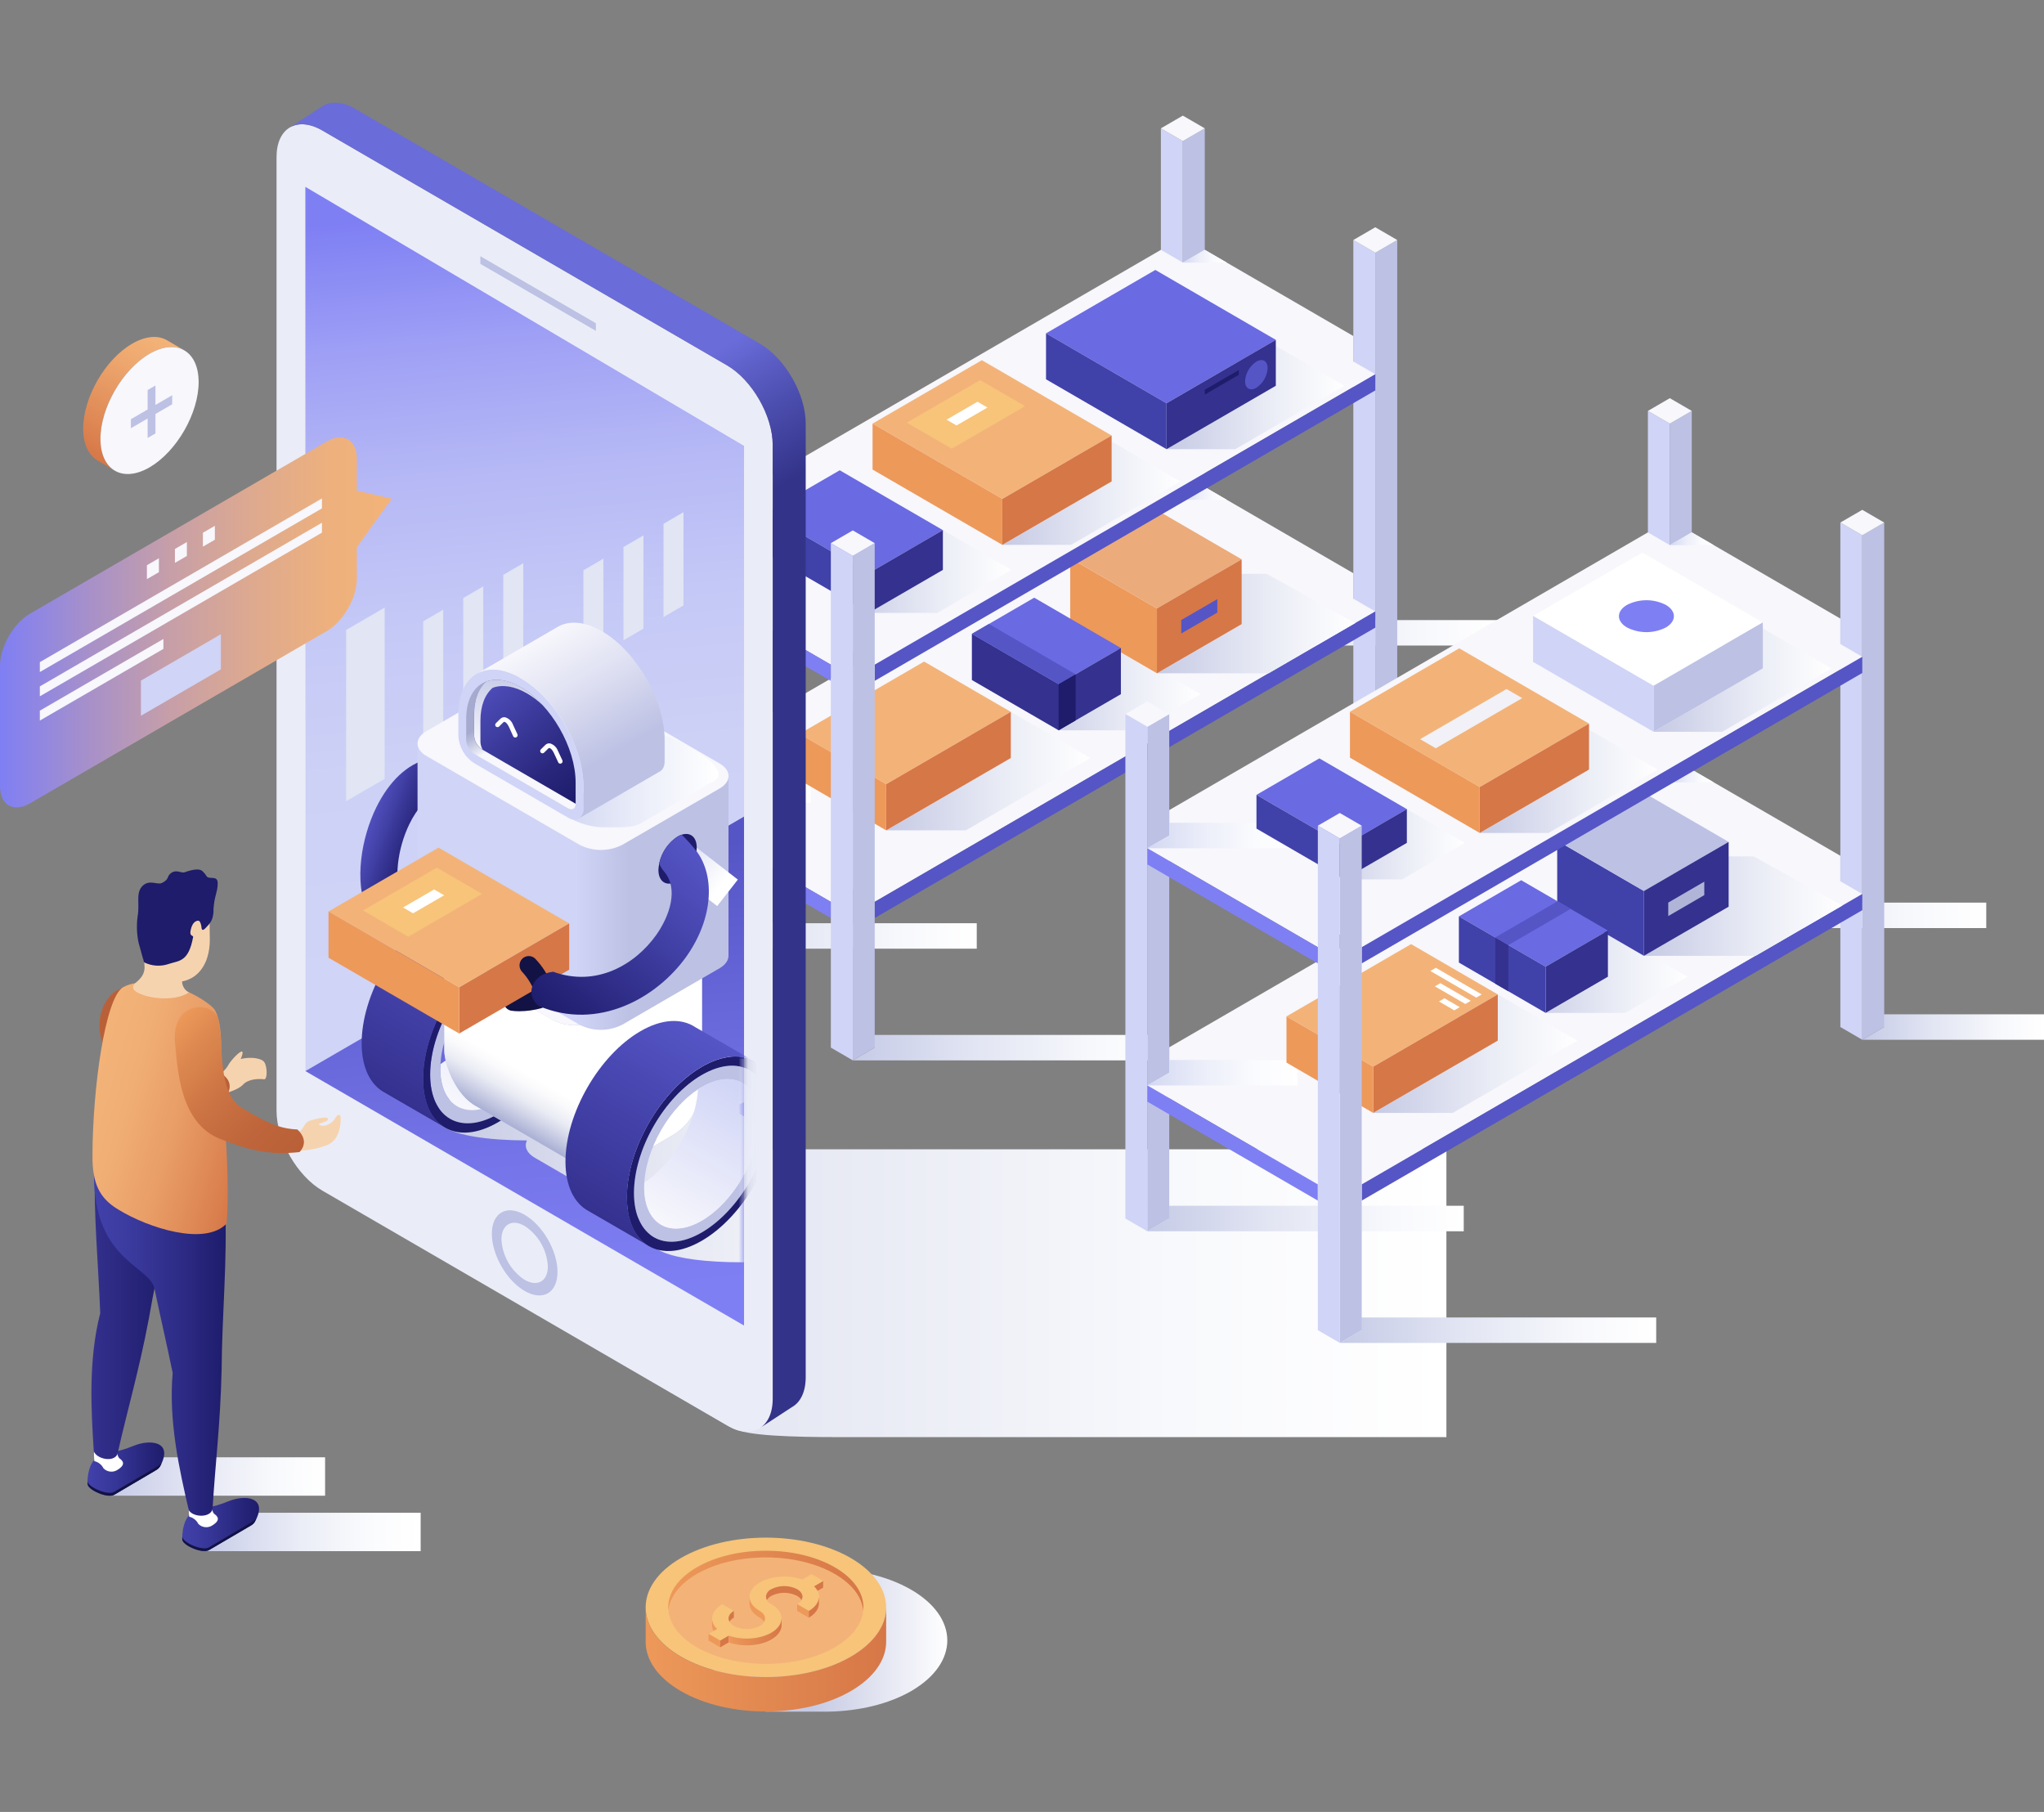 <svg width="220" height="195" viewBox="0 0 220 195" fill="none" xmlns="http://www.w3.org/2000/svg">
<rect x="0" y="0" width="220" height="195" fill="#808080" stroke="none"/>
<path style="mix-blend-mode:multiply" d="M125.843 111.377H91.789L94.147 112.745L91.789 114.116H125.843V111.377Z" fill="url(#paint0_linear_10384_10067)"/>
<path style="mix-blend-mode:multiply" d="M105.13 99.36H71.072L73.434 100.728L71.072 102.099H105.13V99.36Z" fill="url(#paint1_linear_10384_10067)"/>
<path style="mix-blend-mode:multiply" d="M182.082 78.75H148.025L150.387 80.121L148.025 81.489H182.082V78.75Z" fill="url(#paint2_linear_10384_10067)"/>
<path style="mix-blend-mode:multiply" d="M161.369 66.736H127.312L129.674 68.103L127.312 69.475H161.369V66.736Z" fill="url(#paint3_linear_10384_10067)"/>
<path d="M71.072 47.807L73.434 46.439V100.728L71.072 102.099V47.807Z" fill="#BDC1E4"/>
<path d="M71.072 47.807L68.713 46.439V100.728L71.072 102.099V47.807Z" fill="#D0D4F6"/>
<path d="M71.072 45.068L68.713 46.439L71.072 47.807L73.434 46.439L71.072 45.068Z" fill="#F7F7FC"/>
<path d="M127.312 15.183L129.674 13.812V68.104L127.312 69.475V15.183Z" fill="#BDC1E4"/>
<path d="M127.311 15.183L124.949 13.812V68.104L127.311 69.475V15.183Z" fill="#D0D4F6"/>
<path d="M127.311 12.444L124.949 13.812L127.311 15.183L129.673 13.812L127.311 12.444Z" fill="#F7F7FC"/>
<path d="M148.025 27.2L150.387 25.829V80.121L148.025 81.489V27.2Z" fill="#BDC1E4"/>
<path d="M148.025 27.2L145.663 25.829V80.121L148.025 81.489V27.2Z" fill="#D0D4F6"/>
<path d="M148.025 24.458L145.663 25.829L148.025 27.2L150.387 25.829L148.025 24.458ZM129.674 52.413L127.312 53.785L124.953 52.413L73.434 82.302V85.037L71.072 86.409L89.427 97.055L91.789 95.687L94.148 97.055L148.025 65.802L145.666 64.431L145.663 61.692L129.674 52.413Z" fill="#F7F7FC"/>
<path d="M71.072 86.409L89.427 97.055V98.798L71.072 88.152V86.409Z" fill="#7F7FF4"/>
<path d="M148.025 65.802L94.147 97.055V98.798L148.028 67.545L148.025 65.802Z" fill="#5555C6"/>
<path style="mix-blend-mode:multiply" d="M87.263 83.67H73.434V85.038L71.072 86.409H87.263V83.67Z" fill="url(#paint4_linear_10384_10067)"/>
<path style="mix-blend-mode:multiply" d="M119.881 69.292H111.312L120.644 74.708L113.941 78.596H122.506L129.212 74.708L119.881 69.292Z" fill="url(#paint5_linear_10384_10067)"/>
<path style="mix-blend-mode:multiply" d="M127.312 53.785H132.033L129.674 52.413L127.312 53.785Z" fill="url(#paint6_linear_10384_10067)"/>
<path style="mix-blend-mode:multiply" d="M145.881 67.046L136.331 61.757H124.306L133.641 67.17L133.859 67.046L124.524 72.459H136.549L145.881 67.046Z" fill="url(#paint7_linear_10384_10067)"/>
<path d="M124.524 65.482L115.189 60.069V67.046L124.524 72.459V65.482Z" fill="#ED995A"/>
<path d="M124.306 54.78L115.189 60.069L124.524 65.482L133.641 60.193L124.306 54.78Z" fill="#ECAB7A"/>
<path d="M133.641 60.193L124.523 65.482V72.459L133.641 67.17V60.193Z" fill="#D67747"/>
<path d="M127.139 68.179L131.022 65.926V64.476L127.139 66.729V68.179Z" fill="#5555C6"/>
<path d="M111.313 64.323L104.606 68.215L113.941 73.627L120.644 69.739L111.313 64.323Z" fill="#6A6AE2"/>
<path d="M120.644 69.739L113.941 73.627V78.596L120.644 74.708V69.739ZM113.941 73.627L104.606 68.215V73.183L113.941 78.596V73.627Z" fill="#34318F"/>
<path d="M106.436 67.154L104.606 68.215L113.941 73.627L115.767 72.566L106.436 67.154Z" fill="#5555C6"/>
<path d="M115.767 77.538L113.941 78.596V73.627L115.767 72.566V77.538Z" fill="#1E1C6B"/>
<path style="mix-blend-mode:multiply" d="M108.031 76.167H99.463L108.794 81.58L95.382 89.363H103.95L117.362 81.58L108.031 76.167Z" fill="url(#paint8_linear_10384_10067)"/>
<path d="M99.463 71.198L86.05 78.978L95.382 84.394L108.794 76.611L99.463 71.198Z" fill="#F3B378"/>
<path d="M108.794 76.611L95.382 84.394V89.363L108.794 81.58V76.611Z" fill="#D67747"/>
<path d="M95.382 84.394L86.05 78.978V83.947L95.382 89.363V84.394Z" fill="#ED995A"/>
<path d="M129.674 26.887L127.312 28.258L124.953 26.887L73.434 56.772V59.511L71.072 60.882L89.427 71.528L91.789 70.16L94.148 71.528L148.025 40.272L145.666 38.904L145.663 36.165L129.674 26.887Z" fill="#F7F7FC"/>
<path d="M71.072 60.882L89.427 71.528V73.272L71.072 62.625V60.882Z" fill="#7F7FF4"/>
<path d="M148.028 40.272L94.147 71.528V73.272L148.025 42.019L148.028 40.272Z" fill="#5555C6"/>
<path style="mix-blend-mode:multiply" d="M87.263 58.143H73.434V59.511L71.072 60.882H87.263V58.143Z" fill="url(#paint9_linear_10384_10067)"/>
<path style="mix-blend-mode:multiply" d="M117.622 46.347H110.224L119.647 51.813L107.885 58.636H115.28L127.042 51.813L117.622 46.347Z" fill="url(#paint10_linear_10384_10067)"/>
<path d="M105.678 38.764L93.916 45.587L107.885 53.693L119.647 46.87L105.678 38.764Z" fill="#F3B378"/>
<path d="M105.493 40.905L97.607 45.482L102.439 48.283L110.325 43.71L105.493 40.905Z" fill="#F7C479"/>
<path d="M119.647 46.87L107.885 53.693V58.636L119.647 51.813V46.87Z" fill="#D67747"/>
<path d="M107.885 53.693L93.916 45.587V50.533L107.885 58.636V53.693Z" fill="#ED995A"/>
<path d="M102.953 45.789L106.283 43.86L105.207 43.236L101.88 45.166L102.953 45.789Z" fill="white"/>
<path style="mix-blend-mode:multiply" d="M135.295 36.057H127.897L137.319 41.519L125.557 48.342H132.952L144.714 41.519L135.295 36.057Z" fill="url(#paint11_linear_10384_10067)"/>
<path d="M124.352 29.051L112.586 35.874L125.557 43.4L137.319 36.576L124.352 29.051Z" fill="#6A6AE2"/>
<path d="M137.319 36.576L125.557 43.4V48.342L137.319 41.519V36.576Z" fill="#34318F"/>
<path d="M125.557 43.4L112.586 35.874V40.821L125.557 48.342V43.4Z" fill="#4141AA"/>
<path d="M134.008 41.029C134.031 40.606 134.153 40.194 134.364 39.828C134.576 39.461 134.87 39.149 135.223 38.917C135.892 38.525 136.438 38.842 136.438 39.619C136.415 40.043 136.293 40.455 136.082 40.823C135.871 41.19 135.577 41.503 135.223 41.735C134.554 42.123 134.008 41.797 134.008 41.029Z" fill="#5555C6"/>
<path d="M133.336 40.337L129.674 42.463V41.95L133.336 39.825V40.337Z" fill="#1E1C6B"/>
<path style="mix-blend-mode:multiply" d="M97.76 54.888H90.378L101.487 61.332L93.507 65.962H100.886L108.866 61.332L97.76 54.888Z" fill="url(#paint12_linear_10384_10067)"/>
<path d="M90.381 50.611L82.401 55.237L93.507 61.682L101.484 57.053L90.381 50.611Z" fill="#6A6AE2"/>
<path d="M101.484 57.053L93.507 61.682V65.962L101.484 61.333V57.053Z" fill="#34318F"/>
<path d="M93.507 61.682L82.401 55.237V59.521L93.507 65.962V61.682Z" fill="#4141AA"/>
<path d="M91.789 59.824L94.147 58.453V112.745L91.789 114.116V59.824Z" fill="#BDC1E4"/>
<path d="M91.788 59.824L89.426 58.453V112.745L91.788 114.116V59.824Z" fill="#D0D4F6"/>
<path d="M91.788 57.082L89.426 58.453L91.788 59.824L94.147 58.453L91.788 57.082Z" fill="#F7F7FC"/>
<path style="mix-blend-mode:multiply" d="M127.312 28.258H132.033L129.674 26.887L127.312 28.258Z" fill="url(#paint13_linear_10384_10067)"/>
<path style="mix-blend-mode:multiply" d="M155.68 123.688H37.17C31.748 123.688 32.908 126.953 35.624 128.52L78.808 153.684C80.296 154.523 85.17 154.664 90.593 154.664H155.68V123.688Z" fill="url(#paint14_linear_10384_10067)"/>
<path d="M29.765 119.552C29.765 122.699 31.984 126.561 34.697 128.138L78.236 153.4C80.949 154.974 83.168 153.688 83.168 150.537V47.895C83.168 44.748 80.949 40.886 78.236 39.312L34.697 14.047C31.984 12.473 29.765 13.759 29.765 16.907V119.552Z" fill="#EAEDF7"/>
<path d="M31.108 13.776C32.011 13.185 33.285 13.224 34.698 14.043L78.237 39.306C80.95 40.879 83.169 44.741 83.169 47.889V150.531C83.169 152.088 82.626 153.185 81.752 153.71L85.252 151.425C86.158 150.913 86.72 149.793 86.72 148.216V45.567C86.72 42.42 84.498 38.558 81.785 36.984L38.246 11.722C36.83 10.899 35.553 10.864 34.65 11.458L31.108 13.776Z" fill="url(#paint15_linear_10384_10067)"/>
<path d="M32.862 20.103V115.269L80.082 142.66V47.98L32.862 20.103Z" fill="white"/>
<path d="M56.47 130.737C54.521 129.604 52.938 130.521 52.938 132.787C52.938 135.053 54.521 137.805 56.47 138.934C58.42 140.064 60.005 139.15 60.005 136.884C60.005 134.619 58.423 131.87 56.47 130.737ZM56.47 137.736C55.743 137.26 55.138 136.618 54.704 135.862C54.269 135.107 54.019 134.259 53.972 133.388C53.972 131.785 55.093 131.135 56.47 131.938C57.198 132.415 57.803 133.057 58.237 133.812C58.671 134.568 58.922 135.416 58.969 136.287C58.969 137.886 57.851 138.536 56.47 137.736Z" fill="#BDC1E4"/>
<path d="M32.862 20.103V115.269L80.082 87.875V47.98L32.862 20.103Z" fill="url(#paint16_linear_10384_10067)"/>
<path d="M64.138 34.787L51.7 27.572V28.398L64.138 35.61V34.787Z" fill="#BDC1E4"/>
<g style="mix-blend-mode:multiply">
<path d="M41.401 83.823L37.252 86.229V67.797L41.401 65.391V83.823ZM47.704 80.166L45.55 81.414V66.863L47.704 65.612V80.166ZM52.016 77.662L49.861 78.913V64.362L52.016 63.108V77.662ZM56.327 75.162L54.17 76.412V61.861L56.327 60.611V75.162ZM64.947 70.16L62.793 71.411V61.372L64.947 60.121V70.16ZM69.259 67.659L67.105 68.91V58.871L69.259 57.62V67.659ZM73.57 65.159L71.416 66.409V56.37L73.57 55.12V65.159Z" fill="#E1E5F4"/>
</g>
<path d="M80.082 87.874V142.659L32.862 115.269L80.082 87.874Z" fill="url(#paint17_linear_10384_10067)"/>
<path style="mix-blend-mode:multiply" d="M22.078 162.803H45.277V166.936H22.078V162.803Z" fill="url(#paint18_linear_10384_10067)"/>
<path style="mix-blend-mode:multiply" d="M11.772 156.835H34.99V160.968H11.772V156.835Z" fill="url(#paint19_linear_10384_10067)"/>
<path d="M28.446 114.309C28.164 113.888 27.014 113.705 25.909 113.966C26.032 113.682 26.198 113.241 26.055 113.169C25.844 113.062 24.794 114.149 24.489 114.766C24.258 115.109 23.966 115.407 23.628 115.644L24.096 117.698C24.096 117.698 25.616 117.325 26.149 116.734C26.682 116.144 27.758 116.065 28.424 116.153C28.801 116.202 28.771 114.772 28.446 114.309Z" fill="#F6D3AF"/>
<path d="M24.489 117.73C24.489 117.73 25.392 116.369 23.644 115.445C19.277 116.444 16.902 111.426 14.546 107.064C13.828 104.955 9.867 107.391 10.868 111.746C12.525 116.14 17.246 120.564 24.489 117.73Z" fill="#BA6038"/>
<path d="M9.407 159.691C9.407 156.446 11.454 156.352 11.454 156.352C11.454 156.352 12.562 156.352 14.378 155.601C16.194 154.85 18.664 155.144 17.263 157.739C17.25 157.773 17.233 157.806 17.214 157.837C17.096 158.005 16.941 158.143 16.76 158.239L12.282 160.876C11.59 161.285 9.423 160.361 9.407 159.691Z" fill="url(#paint20_linear_10384_10067)"/>
<path d="M9.416 159.401C9.455 160.054 11.593 160.955 12.269 160.569L16.749 157.932C16.98 157.798 17.197 157.642 17.399 157.468C17.357 157.556 17.321 157.644 17.269 157.739C17.256 157.773 17.239 157.806 17.221 157.837C17.102 158.005 16.947 158.142 16.766 158.238L12.288 160.876C11.638 161.242 9.708 160.472 9.452 159.822C9.441 159.779 9.435 159.735 9.432 159.691C9.422 159.595 9.417 159.498 9.416 159.401Z" fill="#121244"/>
<path d="M10.251 155.924C11.051 156.027 11.843 156.182 12.623 156.388C12.638 156.56 12.695 156.726 12.789 156.871L12.841 156.936C13.208 157.191 13.578 157.589 12.711 158.144C12.479 158.316 12.195 158.399 11.908 158.379C11.62 158.358 11.35 158.236 11.145 158.033C11.031 157.798 10.856 157.598 10.638 157.455C10.492 157.354 10.328 157.285 10.154 157.253C10.156 157.238 10.156 157.222 10.154 157.207C10.154 157.207 10.017 155.924 10.251 155.924Z" fill="white"/>
<path d="M10.206 125.402C12.23 125.441 17.289 124.289 19.303 124.325C18.549 130.44 17.029 135.993 16.021 141.912C14.933 147.668 13.711 151.706 12.639 156.499C12.249 157.393 10.459 157.054 10.095 156.198C9.812 151.784 9.487 146.404 10.787 141.324C10.576 135.839 10.075 130.942 10.206 125.402Z" fill="url(#paint21_linear_10384_10067)"/>
<path d="M19.609 165.662C19.609 162.398 21.659 162.319 21.659 162.319C21.659 162.319 22.767 162.319 24.583 161.568C26.4 160.818 28.869 161.111 27.469 163.71C27.454 163.743 27.438 163.774 27.42 163.805C27.302 163.973 27.146 164.11 26.965 164.206L22.475 166.834C21.792 167.236 19.625 166.328 19.609 165.662Z" fill="url(#paint22_linear_10384_10067)"/>
<path d="M19.622 165.369C19.661 166.038 21.799 166.926 22.474 166.537L26.952 163.896C27.177 163.763 27.389 163.607 27.585 163.433C27.543 163.524 27.507 163.609 27.455 163.707C27.441 163.74 27.425 163.771 27.407 163.802C27.288 163.97 27.133 164.107 26.952 164.203L22.474 166.835C21.825 167.2 19.895 166.43 19.638 165.78C19.628 165.737 19.621 165.693 19.618 165.649C19.613 165.556 19.614 165.462 19.622 165.369Z" fill="#121244"/>
<path d="M20.444 161.892C21.248 161.999 22.045 162.158 22.829 162.368C22.844 162.541 22.901 162.706 22.995 162.852L23.047 162.914C23.414 163.168 23.784 163.567 22.917 164.122C22.685 164.294 22.4 164.378 22.113 164.357C21.826 164.337 21.555 164.214 21.351 164.011C21.237 163.776 21.062 163.577 20.844 163.436C20.698 163.334 20.534 163.264 20.36 163.23C20.362 163.215 20.362 163.2 20.36 163.185C20.36 163.185 20.223 161.892 20.444 161.892Z" fill="white"/>
<path d="M16.629 138.699C16.074 136.071 9.699 135.738 10.131 125.402C12.136 125.108 22.227 129.875 24.232 129.578C24.482 135.735 23.891 141.461 23.852 147.468C23.716 153.325 23.166 157.514 22.877 162.414C22.64 163.358 20.817 163.318 20.32 162.535C19.323 158.229 18.13 152.979 18.585 147.749C17.987 144.847 17.276 141.775 16.629 138.699Z" fill="url(#paint23_linear_10384_10067)"/>
<path d="M12.701 130.152C15.95 132.157 22.084 134.132 24.398 131.671C24.852 126.121 23.796 116.653 23.826 113.816C23.855 110.979 23.618 109.637 23.176 108.778C22.809 108.086 20.694 106.794 19.361 106.421C17.542 105.912 14.982 105.272 13.227 106.258C11.323 107.433 9.978 117.032 9.952 124.325C9.926 127.417 10.738 128.964 12.701 130.152Z" fill="url(#paint24_linear_10384_10067)"/>
<path d="M14.527 105.83C15.778 104.851 15.642 104.143 15.404 102.892C15.119 102.199 14.959 101.461 14.93 100.711C14.826 97.881 16.525 95.367 18.728 95.436C23.17 95.573 22.471 97.946 22.578 100.777C22.679 103.388 21.565 105.246 19.596 105.625C19.602 105.87 19.673 106.109 19.803 106.317C19.933 106.525 20.116 106.694 20.333 106.807C18.92 107.734 16.597 107.459 15.645 107.156C14.693 106.852 13.949 106.48 14.527 105.83Z" fill="#F6D3AF"/>
<path d="M15.313 95.37C16.057 94.593 16.98 95.276 17.422 95.024L17.659 94.897C18.231 94.522 17.939 94.273 18.471 93.918C19.004 93.562 19.534 93.999 19.878 93.872C20.694 93.581 21.435 93.444 21.773 93.735C21.948 93.893 22.1 94.077 22.221 94.28C22.513 94.737 23.456 94.097 23.433 95.112C23.413 96.066 23.072 96.395 22.978 97.852V98.152C22.9 99.095 22.611 99.356 22.149 99.853C21.688 100.349 21.708 99.895 21.675 99.712C21.62 99.37 21.509 99.059 21.305 99.085C21.1 99.112 20.691 99.229 20.512 100.15C20.385 100.803 20.821 100.649 20.788 100.832C20.294 103.532 19.294 103.369 18.189 103.731C17.754 103.884 17.294 103.949 16.834 103.921C16.374 103.893 15.925 103.773 15.511 103.568C15.203 102.553 15.07 101.955 14.92 101.479C14.717 100.522 14.683 99.538 14.819 98.57C15.053 97.313 14.589 96.131 15.313 95.37Z" fill="#1E1C6B"/>
<path d="M32.186 121.759C32.573 121.739 32.729 120.78 33.349 120.607C33.97 120.433 35.279 120.052 35.299 120.443C35.318 120.77 34.171 120.874 34.35 121.018C34.86 121.439 35.867 120.815 36.069 120.365C36.27 119.914 36.644 119.833 36.663 120.257C36.683 120.682 36.693 122.598 35.24 123.228C34.202 123.625 33.102 123.833 31.991 123.842L32.186 121.759Z" fill="#F6D3AF"/>
<path d="M32.229 123.989C32.229 123.989 33.454 122.908 32.008 121.553C29.922 121.468 28.525 120.695 26.094 119.268C23.31 117.619 24.125 112.324 23.511 109.745C23.063 107.698 18.364 107.574 18.842 112.262C19.118 114.991 19.32 120.809 23.651 122.555C26.754 123.796 29.002 124.338 32.229 123.989Z" fill="url(#paint25_linear_10384_10067)"/>
<path d="M14.222 36.991C15.69 36.139 17.019 36.06 17.981 36.622L19.839 37.706C18.864 37.144 17.549 37.226 16.08 38.078C13.156 39.769 10.807 43.873 10.813 47.239C10.813 48.914 11.408 50.092 12.357 50.644L10.498 49.56C9.549 49.005 8.961 47.827 8.955 46.155C8.951 42.776 11.304 38.682 14.222 36.991Z" fill="url(#paint26_linear_10384_10067)"/>
<path d="M16.08 38.078C19.005 36.384 21.373 37.752 21.38 41.111C21.386 44.47 19.024 48.584 16.116 50.285C13.208 51.986 10.823 50.611 10.813 47.249C10.804 43.886 13.176 39.769 16.08 38.078Z" fill="#F7F7FC"/>
<path d="M18.533 42.538L16.73 43.582V41.49L15.892 41.973V44.069L14.088 45.117V46.083L15.892 45.038V47.131L16.73 46.648V44.552L18.533 43.507V42.538Z" fill="#BDC1E4"/>
<path style="mix-blend-mode:multiply" d="M98.059 171.079C95.297 169.479 91.626 168.741 88.019 168.849H82.382V169.773C81.341 170.097 80.339 170.535 79.393 171.079C74.252 174.082 74.282 178.95 79.454 181.953C80.382 182.48 81.362 182.907 82.379 183.227V184.206H89.156C92.406 184.15 95.655 183.409 98.13 181.96C103.261 178.943 103.235 174.076 98.059 171.079Z" fill="url(#paint27_linear_10384_10067)"/>
<path d="M69.493 172.985C69.493 171.062 70.753 169.143 73.281 167.677C75.809 166.211 79.13 165.48 82.428 165.48C85.725 165.48 89.049 166.211 91.574 167.677C94.099 169.143 95.379 171.079 95.379 172.985C95.379 174.892 94.115 176.825 91.587 178.29C89.059 179.756 85.738 180.488 82.441 180.488C79.143 180.488 75.819 179.756 73.294 178.29C70.77 176.825 69.493 174.905 69.493 172.985Z" fill="#F7C479"/>
<path d="M91.574 178.29C89.049 179.756 85.725 180.487 82.428 180.487C79.13 180.487 75.806 179.756 73.281 178.29C70.757 176.825 69.493 174.905 69.493 172.985V176.687C69.493 178.61 70.753 180.53 73.281 181.996C75.809 183.462 79.13 184.193 82.428 184.193C85.725 184.193 89.049 183.462 91.574 181.996C94.099 180.53 95.379 178.61 95.379 176.687V172.985C95.379 174.905 94.102 176.825 91.574 178.29Z" fill="url(#paint28_linear_10384_10067)"/>
<path d="M75 177.282C77.05 178.47 79.741 179.067 82.428 179.067C85.115 179.067 87.805 178.483 89.855 177.282C91.75 176.181 92.78 174.771 92.913 173.331C92.767 171.895 91.75 170.481 89.855 169.384C87.805 168.193 85.118 167.599 82.428 167.599C79.738 167.599 77.05 168.193 74.997 169.384C73.106 170.481 72.089 171.895 71.943 173.331C72.089 174.781 73.106 176.194 75 177.282Z" fill="#F3B378"/>
<path d="M74.997 169.397C77.05 168.206 79.737 167.612 82.427 167.612C85.118 167.612 87.805 168.206 89.855 169.397C91.749 170.494 92.779 171.908 92.912 173.344C92.925 173.225 92.932 173.105 92.932 172.985C92.932 171.425 91.908 169.864 89.855 168.676C87.802 167.487 85.118 166.89 82.427 166.89C79.737 166.89 77.05 167.484 74.997 168.676C72.943 169.867 71.92 171.425 71.923 172.985C71.923 173.105 71.929 173.225 71.942 173.344C72.089 171.908 73.106 170.494 74.997 169.397Z" fill="url(#paint29_linear_10384_10067)"/>
<path d="M87.603 171.434L88.598 170.857V170.135L87.603 170.713V171.434Z" fill="#D67747"/>
<path d="M83.032 172.642C82.864 172.586 82.718 172.478 82.615 172.333C82.512 172.189 82.456 172.015 82.456 171.838C82.456 171.66 82.512 171.486 82.615 171.342C82.718 171.197 82.864 171.089 83.032 171.033C83.462 170.813 83.937 170.699 84.419 170.699C84.902 170.699 85.377 170.813 85.807 171.033C86.574 171.477 86.574 172.202 85.807 172.646L87.068 173.374C88.309 172.652 88.491 171.549 87.617 170.716L88.611 170.138L87.35 169.407L86.356 169.985C84.92 169.479 83.016 169.583 81.775 170.311C81.066 170.719 80.677 171.265 80.677 171.846C80.677 172.427 81.066 172.972 81.775 173.38C82.538 173.824 82.538 174.546 81.775 174.99C81.345 175.208 80.869 175.323 80.387 175.323C79.905 175.323 79.43 175.208 79 174.99C78.233 174.546 78.233 173.824 79 173.38L77.743 172.652C76.498 173.37 76.316 174.477 77.19 175.31L76.274 175.842L77.509 176.563L78.425 176.031C79.864 176.537 81.768 176.433 83.009 175.705C84.478 174.866 84.478 173.488 83.032 172.642Z" fill="#F7C479"/>
<path d="M76.261 176.554L77.519 177.285V176.563L76.261 175.832V176.554Z" fill="#ED995A"/>
<path d="M77.518 177.285L78.434 176.753V176.031L77.518 176.563V177.285Z" fill="#D67747"/>
<path d="M85.793 173.364L87.054 174.095V173.37L85.793 172.642V173.364Z" fill="#ED995A"/>
<path d="M78.987 174.095V173.364C78.444 173.69 78.288 174.134 78.516 174.529C78.631 174.345 78.794 174.195 78.987 174.095Z" fill="#D67747"/>
<path d="M76.634 174.141V174.954C76.645 175.153 76.699 175.348 76.79 175.525L77.174 175.303C77.007 175.16 76.873 174.982 76.779 174.782C76.686 174.582 76.637 174.365 76.634 174.144V174.141ZM81.761 174.092C81.954 174.197 82.116 174.35 82.233 174.536C82.46 174.141 82.304 173.687 81.761 173.37C81.053 172.962 80.663 172.417 80.663 171.836V172.558C80.663 173.139 81.053 173.69 81.761 174.092Z" fill="#ED995A"/>
<path d="M88.143 171.836C88.143 172.391 87.782 172.949 87.055 173.37V174.095C87.802 173.658 88.163 173.086 88.143 172.515V171.833V171.836Z" fill="#D67747"/>
<path d="M83.032 175.711C81.791 176.433 79.887 176.537 78.447 176.038V176.759C79.887 177.265 81.791 177.161 83.032 176.433C83.756 176.015 84.12 175.453 84.127 174.911V174.18C84.111 174.735 83.747 175.29 83.032 175.711Z" fill="url(#paint30_linear_10384_10067)"/>
<path d="M85.794 171.03C85.364 170.81 84.889 170.695 84.407 170.695C83.925 170.695 83.449 170.81 83.019 171.03C82.861 171.1 82.725 171.212 82.624 171.353C82.522 171.494 82.461 171.66 82.444 171.833C82.446 171.961 82.482 172.086 82.548 172.195C82.664 172.008 82.826 171.855 83.019 171.751C83.45 171.532 83.925 171.418 84.407 171.418C84.889 171.418 85.364 171.532 85.794 171.751C85.988 171.854 86.151 172.007 86.265 172.195C86.493 171.8 86.337 171.346 85.794 171.03Z" fill="#D67747"/>
<path style="mix-blend-mode:multiply" d="M38.405 52.799V49.384C38.405 47.324 36.953 46.481 35.179 47.51L3.226 66.047C1.452 67.075 0 69.602 0 71.662V84.587C0 86.647 1.452 87.489 3.226 86.458L35.179 67.914C36.953 66.886 38.405 64.359 38.405 62.299V58.891L42.171 53.667L38.405 52.799Z" fill="url(#paint31_linear_10384_10067)"/>
<path d="M18.826 59.08L20.116 58.332V59.831L18.826 60.578V59.08ZM4.289 71.26L34.652 53.644V54.712L4.289 72.325V71.26ZM4.289 73.869L34.652 56.256V57.324L4.289 74.936V73.869ZM4.289 76.481L17.588 68.766V69.834L4.289 77.548V76.481ZM21.838 57.333L23.128 56.586V58.084L21.838 58.832V57.333ZM17.104 60.079L15.814 60.83V62.325L17.104 61.577V60.079Z" fill="#F7F7FC"/>
<g style="mix-blend-mode:multiply">
<path d="M15.167 73.249L23.774 68.254V72.037L15.167 77.032V73.249Z" fill="#D0D4F6"/>
</g>
<mask id="mask0_10384_10067" style="mask-type:luminance" maskUnits="userSpaceOnUse" x="32" y="20" width="49" height="123">
<path d="M32.862 20.103V115.269L80.082 142.66V47.98L32.862 20.103Z" fill="white"/>
</mask>
<g mask="url(#mask0_10384_10067)">
<path style="mix-blend-mode:multiply" d="M95.951 126.489C94.365 126.489 92.721 126.555 91.077 126.679C90.899 126.469 90.686 126.292 90.447 126.156L79.692 119.918L78.555 119.265C79.457 118.934 80.332 118.531 81.171 118.06C85.622 115.478 82.012 113.382 73.106 113.382C64.2 113.382 53.371 115.478 48.919 118.06C44.468 120.642 48.007 122.696 56.718 122.735C56.409 123.372 56.685 124.087 57.543 124.586L64.597 128.677L70.494 132.098C68.291 134.236 72.028 135.846 79.835 135.846C88.744 135.846 99.574 133.753 104.025 131.168C108.476 128.582 104.857 126.489 95.951 126.489Z" fill="url(#paint32_linear_10384_10067)"/>
</g>
<path d="M53.594 102.954C49.562 105.295 46.297 110.979 46.297 115.657C46.297 120.335 49.562 122.229 53.594 119.901C57.627 117.573 60.892 111.877 60.892 107.198C60.892 102.52 57.623 100.617 53.594 102.954ZM53.594 118.625C50.17 120.61 47.392 119 47.392 115.034C47.392 111.067 50.17 106.219 53.594 104.24C57.019 102.262 59.794 103.865 59.794 107.832C59.794 111.798 57.019 116.63 53.594 118.618V118.625Z" fill="#BDC1E4"/>
<path d="M53.595 118.618C57.019 116.63 59.794 111.798 59.794 107.825C59.794 103.852 57.019 102.242 53.595 104.234C53.455 104.315 53.322 104.407 53.189 104.495C52.977 108.204 50.508 112.494 47.415 114.521C47.415 114.691 47.392 114.847 47.392 115.027C47.392 118.994 50.17 120.603 53.595 118.618Z" fill="url(#paint33_linear_10384_10067)"/>
<path d="M53.595 102.069C49.141 104.652 45.531 110.933 45.531 116.108C45.531 121.282 49.141 123.368 53.595 120.786C58.05 118.204 61.656 111.919 61.656 106.748C61.656 101.576 58.047 99.484 53.595 102.069ZM53.595 119.891C49.563 122.229 46.298 120.332 46.298 115.647C46.298 110.962 49.566 105.295 53.595 102.954C57.624 100.613 60.893 102.513 60.893 107.198C60.893 111.883 57.624 117.554 53.595 119.891Z" fill="#1E1C6B"/>
<path d="M52.896 97.799C51.421 96.82 49.322 96.882 46.989 98.237C42.535 100.819 38.925 107.1 38.925 112.275C38.925 114.887 39.857 116.728 41.355 117.557L47.853 121.318C46.427 120.456 45.547 118.657 45.547 116.095C45.547 110.927 49.156 104.645 53.611 102.056C55.944 100.702 58.046 100.633 59.518 101.619L52.896 97.799Z" fill="url(#paint34_linear_10384_10067)"/>
<path d="M46.031 81.701C43.844 82.22 41.875 84.078 40.484 86.925C38.928 90.114 38.047 94.858 39.587 98.263L43.214 96.608C42.385 94.776 42.749 91.384 44.062 88.688C44.89 86.983 45.972 85.828 46.95 85.596L46.031 81.701Z" fill="url(#paint35_linear_10384_10067)"/>
<path d="M74.601 103.695C75.865 102.961 75.865 101.759 74.601 101.028L63.862 94.789C63.149 94.427 62.361 94.238 61.562 94.238C60.763 94.238 59.975 94.427 59.261 94.789L48.754 100.888C47.49 101.622 47.49 102.824 48.754 103.558L59.508 109.797C60.221 110.158 61.009 110.345 61.807 110.345C62.605 110.345 63.393 110.158 64.106 109.797L74.601 103.695Z" fill="#C4C8E2"/>
<path d="M74.601 103.695C75.865 102.961 75.865 101.759 74.601 101.028L63.862 94.789C63.149 94.427 62.361 94.238 61.562 94.238C60.763 94.238 59.975 94.427 59.261 94.789L48.754 100.888C47.49 101.622 47.49 102.824 48.754 103.558L59.508 109.797C60.221 110.158 61.009 110.345 61.807 110.345C62.605 110.345 63.393 110.158 64.106 109.797L74.601 103.695Z" fill="#F7F7FC"/>
<path d="M75.559 102.442C75.526 102.899 75.215 103.349 74.617 103.695L64.122 109.784C63.409 110.144 62.623 110.332 61.825 110.332C61.027 110.332 60.24 110.144 59.528 109.784L48.773 103.545C48.143 103.179 47.828 102.699 47.824 102.216V113.055C47.824 114.57 49.088 117.9 51.246 119.043L63.141 125.941L63.212 125.983L63.251 126.006C64.076 126.44 65.201 126.359 66.426 125.644L72.31 122.222C75.673 120.264 75.559 116.627 75.559 115.004V102.442Z" fill="url(#paint36_linear_10384_10067)"/>
<path style="mix-blend-mode:multiply" d="M75.559 102.442C75.526 102.899 75.215 103.349 74.617 103.695L64.122 109.784C63.409 110.144 62.623 110.332 61.825 110.332C61.027 110.332 60.24 110.144 59.528 109.784L48.773 103.545C48.143 103.179 47.828 102.699 47.824 102.216V113.055C47.824 114.57 49.088 117.9 51.246 119.043L63.141 125.941L63.212 125.983L63.251 126.006C64.076 126.44 65.201 126.359 66.426 125.644L72.31 122.222C75.673 120.264 75.559 116.627 75.559 115.004V102.442Z" fill="url(#paint37_linear_10384_10067)"/>
<mask id="mask1_10384_10067" style="mask-type:luminance" maskUnits="userSpaceOnUse" x="32" y="20" width="49" height="123">
<path d="M32.862 20.103V115.269L80.082 142.66V47.98L32.862 20.103Z" fill="white"/>
</mask>
<g mask="url(#mask1_10384_10067)">
<path d="M75.533 115.703C71.501 118.04 68.235 123.727 68.235 128.402C68.235 133.078 71.501 134.974 75.533 132.647C79.565 130.319 82.831 124.622 82.831 119.947C82.831 115.272 79.565 113.365 75.533 115.703ZM75.533 131.373C72.108 133.362 69.334 131.749 69.334 127.782C69.334 123.816 72.108 118.968 75.533 116.992C78.958 115.017 81.732 116.614 81.732 120.584C81.732 124.553 78.958 129.379 75.533 131.364V131.373Z" fill="#BDC1E4"/>
<path d="M75.533 131.364C78.958 129.379 81.733 124.547 81.733 120.574C81.733 116.601 78.958 114.988 75.533 116.983C75.397 117.061 75.26 117.152 75.127 117.241C74.916 120.949 72.447 125.239 69.353 127.266C69.353 127.436 69.334 127.593 69.334 127.772C69.334 131.739 72.109 133.352 75.533 131.364Z" fill="url(#paint38_linear_10384_10067)"/>
<path d="M75.534 114.815C71.079 117.397 67.469 123.682 67.469 128.853C67.469 134.024 71.079 136.114 75.534 133.531C79.988 130.949 83.598 124.664 83.595 119.493C83.591 114.322 79.985 112.233 75.534 114.815ZM75.534 132.637C71.505 134.974 68.236 133.081 68.236 128.393C68.236 123.705 71.501 118.031 75.534 115.693C79.566 113.356 82.831 115.249 82.831 119.937C82.831 124.625 79.563 130.299 75.534 132.637Z" fill="#1E1C6B"/>
<path d="M74.835 110.545C73.363 109.565 71.261 109.627 68.928 110.982C64.473 113.564 60.863 119.849 60.863 125.02C60.863 127.632 61.796 129.473 63.294 130.303L69.792 134.063C68.362 133.205 67.482 131.403 67.482 128.84C67.482 123.675 71.092 117.391 75.546 114.802C77.879 113.447 79.981 113.382 81.453 114.364L74.835 110.545Z" fill="url(#paint39_linear_10384_10067)"/>
</g>
<path d="M78.412 83.542C78.412 84.016 78.087 84.486 77.467 84.848L66.972 90.933C66.259 91.296 65.471 91.484 64.671 91.484C63.872 91.484 63.084 91.296 62.371 90.933L45.888 81.371C45.258 81.005 44.94 80.522 44.94 80.039V99.382C44.94 99.866 45.264 100.362 45.888 100.718L62.371 110.28C63.084 110.642 63.872 110.831 64.671 110.831C65.471 110.831 66.259 110.642 66.972 110.28L77.467 104.191C78.117 103.809 78.441 103.294 78.409 102.788L78.412 83.542Z" fill="url(#paint40_linear_10384_10067)"/>
<path d="M77.466 84.845C78.73 84.11 78.73 82.909 77.466 82.174L60.983 72.612C60.27 72.251 59.482 72.062 58.683 72.062C57.884 72.062 57.096 72.251 56.383 72.612L45.888 78.688C44.624 79.422 44.624 80.62 45.888 81.355L62.371 90.917C63.084 91.279 63.872 91.468 64.671 91.468C65.47 91.468 66.258 91.279 66.972 90.917L77.466 84.845Z" fill="#F7F7FC"/>
<path style="mix-blend-mode:multiply" d="M74.548 80.578C70.831 78.42 64.801 76.66 61.087 76.66L67.052 82.471L64.427 83.993C63.67 84.429 63.007 85.013 62.477 85.71C61.947 86.407 61.561 87.202 61.34 88.051C62.375 88.622 63.522 88.956 64.7 89.03H66.65C67.806 89.03 68.599 88.861 69.038 88.563L76.589 84.185C78.041 83.608 77.359 82.21 74.548 80.578Z" fill="url(#paint41_linear_10384_10067)"/>
<path d="M56.064 72.994C52.347 70.836 49.335 72.586 49.335 76.895V79.181C49.364 79.769 49.531 80.341 49.822 80.852C50.113 81.363 50.521 81.797 51.011 82.119L61.116 87.979C62.042 88.518 62.796 88.083 62.796 86.999V84.714C62.803 80.392 59.788 75.149 56.064 72.994Z" fill="#D0D4F6"/>
<path d="M51.032 79.164V76.879C51.032 75.247 51.529 74.032 52.357 73.334C51.028 73.82 50.18 75.237 50.18 77.372V79.657C50.196 79.951 50.28 80.236 50.427 80.49C50.573 80.744 50.777 80.96 51.022 81.12L61.123 86.98C61.585 87.248 61.962 87.029 61.962 86.49L51.873 80.627C51.629 80.466 51.425 80.25 51.279 79.996C51.133 79.742 51.048 79.457 51.032 79.164Z" fill="url(#paint42_linear_10384_10067)"/>
<path d="M56.064 73.967C54.657 73.151 53.364 72.987 52.35 73.347C51.522 74.045 51.024 75.256 51.024 76.892V79.177C51.041 79.47 51.126 79.755 51.272 80.009C51.418 80.263 51.621 80.479 51.866 80.64L61.955 86.493V84.231C61.961 80.451 59.313 75.851 56.064 73.967Z" fill="url(#paint43_linear_10384_10067)"/>
<path style="mix-blend-mode:multiply" d="M51.71 79.847V77.561C51.71 75.929 52.207 74.718 53.033 74.019C54.05 73.65 55.343 73.823 56.75 74.639C57.352 74.996 57.914 75.418 58.426 75.896C57.742 75.136 56.948 74.482 56.071 73.957C54.664 73.141 53.371 72.978 52.357 73.337C51.528 74.035 51.031 75.247 51.031 76.882V79.168C51.048 79.46 51.133 79.746 51.279 79.999C51.425 80.254 51.628 80.47 51.873 80.63L51.954 80.676C51.804 80.425 51.72 80.139 51.71 79.847Z" fill="url(#paint44_linear_10384_10067)"/>
<path d="M55.46 79.373C55.413 79.374 55.366 79.36 55.325 79.335C55.285 79.309 55.253 79.273 55.233 79.23L54.765 78.201C54.612 77.875 54.42 77.708 54.294 77.685C54.277 77.681 54.259 77.682 54.242 77.687C54.226 77.692 54.211 77.702 54.199 77.715L53.718 78.188C53.695 78.211 53.668 78.229 53.638 78.241C53.608 78.253 53.575 78.259 53.543 78.258C53.477 78.257 53.415 78.231 53.369 78.183C53.324 78.136 53.298 78.073 53.299 78.007C53.3 77.941 53.327 77.878 53.374 77.832L53.855 77.359C53.923 77.29 54.006 77.24 54.098 77.211C54.19 77.183 54.287 77.177 54.381 77.196C54.571 77.255 54.745 77.358 54.889 77.495C55.033 77.633 55.144 77.802 55.213 77.989L55.691 79.021C55.718 79.08 55.72 79.147 55.699 79.208C55.677 79.269 55.632 79.319 55.574 79.347C55.538 79.365 55.499 79.374 55.46 79.373ZM60.308 82.188C60.261 82.188 60.215 82.174 60.175 82.149C60.135 82.123 60.103 82.087 60.084 82.044L59.603 81.015C59.453 80.689 59.258 80.522 59.135 80.5C59.118 80.495 59.1 80.496 59.084 80.501C59.067 80.506 59.052 80.516 59.041 80.529L58.56 81.002C58.536 81.025 58.509 81.043 58.479 81.056C58.449 81.068 58.416 81.074 58.384 81.074C58.351 81.073 58.319 81.067 58.289 81.054C58.259 81.041 58.232 81.022 58.209 80.999C58.186 80.976 58.168 80.948 58.156 80.918C58.144 80.887 58.138 80.855 58.138 80.822C58.138 80.789 58.145 80.757 58.158 80.727C58.17 80.697 58.189 80.669 58.212 80.647L58.693 80.173C58.761 80.105 58.845 80.054 58.938 80.025C59.03 79.997 59.128 79.992 59.223 80.01C59.412 80.07 59.585 80.172 59.728 80.31C59.872 80.448 59.982 80.616 60.051 80.803L60.532 81.832C60.559 81.891 60.561 81.959 60.538 82.02C60.516 82.081 60.47 82.13 60.412 82.158C60.38 82.176 60.344 82.186 60.308 82.188Z" fill="white"/>
<path d="M64.791 67.934C62.926 66.856 61.24 66.755 60.021 67.467L51.317 72.517C52.535 71.812 54.215 71.917 56.07 72.994C59.787 75.149 62.803 80.392 62.803 84.704V86.99C62.823 87.197 62.789 87.406 62.705 87.596C62.621 87.786 62.489 87.951 62.322 88.074L71.01 83.03C71.335 82.863 71.536 82.478 71.536 81.923V79.638C71.52 75.335 68.508 70.092 64.791 67.934Z" fill="url(#paint45_linear_10384_10067)"/>
<path d="M55.862 108.834C55.556 108.836 55.251 108.811 54.949 108.759C54.708 108.694 54.5 108.54 54.367 108.328C54.233 108.116 54.184 107.861 54.229 107.614C54.274 107.367 54.41 107.146 54.61 106.995C54.809 106.845 55.058 106.775 55.307 106.8C56.114 106.882 56.929 106.807 57.708 106.581C57.833 106.542 57.964 106.529 58.094 106.541C58.224 106.553 58.35 106.591 58.466 106.652C58.582 106.713 58.684 106.797 58.767 106.898C58.851 106.999 58.914 107.115 58.952 107.241C58.991 107.366 59.005 107.498 58.993 107.629C58.98 107.759 58.943 107.886 58.882 108.003C58.821 108.119 58.738 108.222 58.637 108.305C58.537 108.389 58.421 108.452 58.296 108.491C57.504 108.715 56.685 108.831 55.862 108.834Z" fill="#121244"/>
<path d="M47.201 91.221L35.357 98.09L49.423 106.251L61.263 99.379L47.201 91.221Z" fill="#F3B378"/>
<path d="M47.015 93.376L39.074 97.982L43.938 100.806L51.879 96.2L47.015 93.376Z" fill="#F7C479"/>
<path d="M61.263 99.379L49.423 106.252V111.227L61.263 104.358V99.379Z" fill="#D67747"/>
<path d="M49.423 106.251L35.357 98.09V103.068L49.423 111.227V106.251Z" fill="#ED995A"/>
<path d="M44.458 98.292L47.808 96.35L46.726 95.723L43.377 97.665L44.458 98.292Z" fill="white"/>
<path style="mix-blend-mode:multiply" d="M77.193 97.512L71.345 92.981L73.567 90.13L79.416 94.662L77.193 97.512Z" fill="url(#paint46_linear_10384_10067)"/>
<path d="M58.419 107.293C58.208 107.292 58.001 107.224 57.831 107.098C57.66 106.972 57.534 106.794 57.471 106.591C57.169 105.838 56.728 105.149 56.171 104.56C56.001 104.369 55.911 104.12 55.918 103.864C55.925 103.608 56.03 103.364 56.21 103.183C56.391 103.002 56.634 102.898 56.889 102.891C57.144 102.884 57.391 102.976 57.581 103.147C58.369 103.961 58.982 104.929 59.384 105.99C59.463 106.244 59.439 106.518 59.317 106.753C59.195 106.989 58.986 107.166 58.735 107.247C58.632 107.279 58.526 107.294 58.419 107.293Z" fill="#121244"/>
<path d="M70.867 93.621C70.904 92.901 71.111 92.2 71.47 91.576C71.828 90.952 72.329 90.422 72.93 90.029C74.07 89.376 74.993 89.902 74.993 91.224C74.955 91.944 74.749 92.644 74.39 93.268C74.032 93.892 73.531 94.423 72.93 94.815C71.79 95.478 70.867 94.943 70.867 93.621Z" fill="#1E1C6B"/>
<path d="M74.698 91.273C74.287 90.764 73.841 90.283 73.366 89.833C73.214 89.884 73.068 89.951 72.93 90.032C71.916 90.7 71.204 91.741 70.945 92.932C71.07 93.229 71.238 93.506 71.442 93.754C73.109 95.632 72.05 98.615 70.64 100.61C68.365 103.816 64.19 106.268 59.544 104.58C57.182 104.828 56.474 107.149 58.001 108.269C64.385 110.969 70.708 107.397 73.879 102.938C76.859 98.733 77.024 93.937 74.698 91.273Z" fill="url(#paint47_linear_10384_10067)"/>
<path style="mix-blend-mode:multiply" d="M178.261 141.784H144.204L146.566 143.152L144.204 144.524H178.261V141.784Z" fill="url(#paint48_linear_10384_10067)"/>
<path style="mix-blend-mode:multiply" d="M157.545 129.767H123.487L125.849 131.138L123.487 132.509H157.545V129.767Z" fill="url(#paint49_linear_10384_10067)"/>
<path style="mix-blend-mode:multiply" d="M220 109.16H200.44L202.802 110.528L200.44 111.899H220V109.16Z" fill="url(#paint50_linear_10384_10067)"/>
<path style="mix-blend-mode:multiply" d="M213.784 97.143H179.727L182.089 98.514L179.727 99.882H213.784V97.143Z" fill="url(#paint51_linear_10384_10067)"/>
<path d="M123.487 78.214L125.849 76.846V131.138L123.487 132.51V78.214Z" fill="#BDC1E4"/>
<path d="M123.487 75.475L121.128 76.846L123.487 78.214L125.849 76.846L123.487 75.475Z" fill="#F7F7FC"/>
<path d="M123.487 78.214L121.128 76.846V131.138L123.487 132.51V78.214Z" fill="#D0D4F6"/>
<path d="M179.727 45.59L182.089 44.222V98.514L179.727 99.882V45.59Z" fill="#BDC1E4"/>
<path d="M179.727 45.59L177.368 44.222V98.514L179.727 99.882V45.59Z" fill="#D0D4F6"/>
<path d="M179.727 42.851L177.368 44.222L179.727 45.59L182.089 44.222L179.727 42.851Z" fill="#F7F7FC"/>
<path d="M200.44 57.608L202.802 56.236V110.528L200.44 111.899V57.608Z" fill="#BDC1E4"/>
<path d="M200.44 57.608L198.081 56.236V110.528L200.44 111.899V57.608Z" fill="#D0D4F6"/>
<path d="M200.44 54.868L198.081 56.236L200.44 57.608L202.802 56.236L200.44 54.868ZM182.089 82.824L179.727 84.192L177.368 82.824L125.85 112.709V115.448L123.491 116.819L141.842 127.465L144.204 126.094L146.566 127.465L200.444 96.209L198.081 94.841V92.099L182.089 82.824Z" fill="#F7F7FC"/>
<path d="M123.491 116.819L141.842 127.466V129.209L123.487 118.559L123.491 116.819Z" fill="#7F7FF4"/>
<path d="M200.443 96.209L146.565 127.466V129.209L200.443 97.953V96.209Z" fill="#5555C6"/>
<path style="mix-blend-mode:multiply" d="M139.678 114.077H125.85V115.448L123.491 116.819H139.678V114.077Z" fill="url(#paint52_linear_10384_10067)"/>
<path style="mix-blend-mode:multiply" d="M172.296 99.703H163.728L173.062 105.115L166.356 109.007H174.924L181.63 105.115L172.296 99.703Z" fill="url(#paint53_linear_10384_10067)"/>
<path style="mix-blend-mode:multiply" d="M179.727 84.192H184.451L182.089 82.824L179.727 84.192Z" fill="url(#paint54_linear_10384_10067)"/>
<path style="mix-blend-mode:multiply" d="M198.299 97.453L188.747 92.164H176.722L186.057 97.58L186.274 97.453L176.939 102.866H188.964L198.299 97.453Z" fill="url(#paint55_linear_10384_10067)"/>
<path d="M176.939 95.889L167.604 90.476L167.607 97.453L176.939 102.866V95.889Z" fill="#4141AA"/>
<path d="M176.721 85.188L167.604 90.476L176.939 95.889L186.056 90.604L176.721 85.188Z" fill="#BDC1E4"/>
<path d="M186.056 90.604L176.939 95.889V102.866L186.056 97.58V90.604Z" fill="#34318F"/>
<path d="M179.558 98.586L183.437 96.333V94.884L179.558 97.137V98.586Z" fill="#B0B5D8"/>
<path d="M163.728 94.73L157.022 98.622L166.357 104.038L173.063 100.146L163.728 94.73Z" fill="#6A6AE2"/>
<path d="M173.063 100.146L166.356 104.038V109.007L173.063 105.115V100.146Z" fill="#34318F"/>
<path d="M166.357 104.038L157.022 98.622V103.591L166.357 109.007V104.038Z" fill="#4141AA"/>
<path style="mix-blend-mode:multiply" d="M160.446 106.575H151.878L161.21 111.991L147.797 119.771H156.365L169.778 111.991L160.446 106.575Z" fill="url(#paint56_linear_10384_10067)"/>
<path d="M151.878 101.606L138.466 109.386L147.797 114.802L161.21 107.022L151.878 101.606Z" fill="#F3B378"/>
<path d="M161.21 107.022L147.797 114.802V119.771L161.21 111.991V107.022Z" fill="#D67747"/>
<path d="M147.797 114.802L138.466 109.386V114.358L147.797 119.771V114.802Z" fill="#ED995A"/>
<path d="M158.893 107.362L153.955 104.498L154.546 104.156L159.481 107.022L158.893 107.362ZM157.711 108.047L154.439 106.15L155.03 105.808L158.302 107.704L157.711 108.047ZM156.528 108.733L154.881 107.779L155.472 107.433L157.119 108.39L156.528 108.733Z" fill="white"/>
<path d="M182.089 57.294L179.727 58.665L177.368 57.294L125.85 87.182V89.921L123.491 91.289L141.842 101.936L144.204 100.568L146.566 101.936L200.444 70.683L198.082 69.311V66.572L182.089 57.294Z" fill="#F7F7FC"/>
<path d="M123.487 91.289L141.842 101.936V103.682L123.491 93.033L123.487 91.289Z" fill="#7F7FF4"/>
<path d="M200.443 70.683L146.565 101.936V103.682L200.443 72.426V70.683Z" fill="#5555C6"/>
<path style="mix-blend-mode:multiply" d="M139.678 88.55H125.849V89.921L123.487 91.289H139.678V88.55Z" fill="url(#paint57_linear_10384_10067)"/>
<path style="mix-blend-mode:multiply" d="M169.005 77.356H161.61L171.029 82.821L159.267 89.644H166.662L178.427 82.821L169.005 77.356Z" fill="url(#paint58_linear_10384_10067)"/>
<path d="M157.061 69.772L145.299 76.595L159.267 84.701L171.029 77.875L157.061 69.772Z" fill="#F3B378"/>
<path d="M171.029 77.875L159.267 84.701V89.644L171.029 82.821V77.875Z" fill="#D67747"/>
<path d="M159.267 84.701L145.299 76.595V81.541L159.267 89.644V84.701Z" fill="#ED995A"/>
<path d="M154.536 80.529L163.842 75.132L162.152 74.153L152.847 79.55L154.536 80.529Z" fill="#F1F1F7"/>
<path style="mix-blend-mode:multiply" d="M187.71 66.465H180.315L189.734 71.93L177.972 78.753H185.367L197.129 71.93L187.71 66.465Z" fill="url(#paint59_linear_10384_10067)"/>
<path d="M176.767 59.462L165.005 66.285L177.972 73.807L189.734 66.984L176.767 59.462Z" fill="white"/>
<path d="M189.734 66.984L177.972 73.807V78.753L189.734 71.93V66.984Z" fill="#BDC1E4"/>
<path d="M177.972 73.807L165.005 66.285V71.228L177.972 78.753V73.807Z" fill="#D0D4F6"/>
<path d="M179.301 65.1C178.653 64.768 177.936 64.596 177.209 64.596C176.481 64.596 175.764 64.768 175.116 65.1C173.959 65.769 173.959 66.856 175.116 67.529C175.765 67.859 176.482 68.031 177.209 68.031C177.936 68.031 178.652 67.859 179.301 67.529C180.454 66.856 180.454 65.769 179.301 65.1Z" fill="#7F7FF4"/>
<path style="mix-blend-mode:multiply" d="M148.262 85.246H142.001L151.424 90.712L144.656 94.639H150.913L157.681 90.712L148.262 85.246Z" fill="url(#paint60_linear_10384_10067)"/>
<path d="M142.004 81.616L135.236 85.543L144.656 91.009L151.424 87.081L142.004 81.616Z" fill="#6A6AE2"/>
<path d="M151.423 87.081L144.655 91.009V94.639L151.423 90.712V87.081Z" fill="#34318F"/>
<path d="M144.656 91.009L135.236 85.544V89.174L144.656 94.639V91.009Z" fill="#4141AA"/>
<path d="M144.204 90.231L146.566 88.86V143.152L144.204 144.523V90.231Z" fill="#BDC1E4"/>
<path d="M144.204 90.231L141.842 88.86V143.152L144.204 144.523V90.231Z" fill="#D0D4F6"/>
<path d="M144.204 87.493L141.842 88.861L144.204 90.232L146.566 88.861L144.204 87.493Z" fill="#F7F7FC"/>
<path style="mix-blend-mode:multiply" d="M179.727 58.665H184.451L182.089 57.294L179.727 58.665Z" fill="url(#paint61_linear_10384_10067)"/>
<path d="M162.344 106.679L160.934 105.863V100.891L162.344 101.71V106.679Z" fill="#34318F"/>
<path d="M162.344 101.71L160.934 100.891L167.64 96.999L169.05 97.819L162.344 101.71Z" fill="#5555C6"/>
<defs>
<linearGradient id="paint0_linear_10384_10067" x1="91.789" y1="112.745" x2="125.843" y2="112.745" gradientUnits="userSpaceOnUse">
<stop stop-color="#C6CBE7"/>
<stop offset="0.37" stop-color="#E1E4F2"/>
<stop offset="0.75" stop-color="#F7F8FC"/>
<stop offset="1" stop-color="white"/>
</linearGradient>
<linearGradient id="paint1_linear_10384_10067" x1="71.072" y1="100.728" x2="105.13" y2="100.728" gradientUnits="userSpaceOnUse">
<stop stop-color="#C6CBE7"/>
<stop offset="0.37" stop-color="#E1E4F2"/>
<stop offset="0.75" stop-color="#F7F8FC"/>
<stop offset="1" stop-color="white"/>
</linearGradient>
<linearGradient id="paint2_linear_10384_10067" x1="148.025" y1="80.121" x2="182.082" y2="80.121" gradientUnits="userSpaceOnUse">
<stop stop-color="#C6CBE7"/>
<stop offset="0.37" stop-color="#E1E4F2"/>
<stop offset="0.75" stop-color="#F7F8FC"/>
<stop offset="1" stop-color="white"/>
</linearGradient>
<linearGradient id="paint3_linear_10384_10067" x1="127.312" y1="68.103" x2="161.369" y2="68.103" gradientUnits="userSpaceOnUse">
<stop stop-color="#C6CBE7"/>
<stop offset="0.37" stop-color="#E1E4F2"/>
<stop offset="0.75" stop-color="#F7F8FC"/>
<stop offset="1" stop-color="white"/>
</linearGradient>
<linearGradient id="paint4_linear_10384_10067" x1="71.072" y1="85.038" x2="87.263" y2="85.038" gradientUnits="userSpaceOnUse">
<stop stop-color="#D3D8F2"/>
<stop offset="0.02" stop-color="#D4D9F2"/>
<stop offset="0.38" stop-color="#ECEEF9"/>
<stop offset="0.71" stop-color="#FAFBFE"/>
<stop offset="1" stop-color="white"/>
</linearGradient>
<linearGradient id="paint5_linear_10384_10067" x1="111.312" y1="73.944" x2="129.212" y2="73.944" gradientUnits="userSpaceOnUse">
<stop stop-color="#C6CAE4"/>
<stop offset="0.63" stop-color="#EDEFF7"/>
<stop offset="1" stop-color="white"/>
</linearGradient>
<linearGradient id="paint6_linear_10384_10067" x1="127.312" y1="53.099" x2="132.033" y2="53.099" gradientUnits="userSpaceOnUse">
<stop stop-color="#D3D8F2"/>
<stop offset="0.02" stop-color="#D4D9F2"/>
<stop offset="0.38" stop-color="#ECEEF9"/>
<stop offset="0.71" stop-color="#FAFBFE"/>
<stop offset="1" stop-color="white"/>
</linearGradient>
<linearGradient id="paint7_linear_10384_10067" x1="124.306" y1="67.108" x2="145.881" y2="67.108" gradientUnits="userSpaceOnUse">
<stop stop-color="#C6CAE4"/>
<stop offset="0.63" stop-color="#EDEFF7"/>
<stop offset="1" stop-color="white"/>
</linearGradient>
<linearGradient id="paint8_linear_10384_10067" x1="95.382" y1="82.765" x2="117.362" y2="82.765" gradientUnits="userSpaceOnUse">
<stop stop-color="#C6CAE4"/>
<stop offset="0.63" stop-color="#EDEFF7"/>
<stop offset="1" stop-color="white"/>
</linearGradient>
<linearGradient id="paint9_linear_10384_10067" x1="71.072" y1="59.511" x2="87.263" y2="59.511" gradientUnits="userSpaceOnUse">
<stop stop-color="#D3D8F2"/>
<stop offset="0.02" stop-color="#D4D9F2"/>
<stop offset="0.38" stop-color="#ECEEF9"/>
<stop offset="0.71" stop-color="#FAFBFE"/>
<stop offset="1" stop-color="white"/>
</linearGradient>
<linearGradient id="paint10_linear_10384_10067" x1="107.885" y1="52.492" x2="127.042" y2="52.492" gradientUnits="userSpaceOnUse">
<stop stop-color="#C6CAE4"/>
<stop offset="0.63" stop-color="#EDEFF7"/>
<stop offset="1" stop-color="white"/>
</linearGradient>
<linearGradient id="paint11_linear_10384_10067" x1="125.557" y1="42.201" x2="144.714" y2="42.201" gradientUnits="userSpaceOnUse">
<stop stop-color="#C6CAE4"/>
<stop offset="0.63" stop-color="#EDEFF7"/>
<stop offset="1" stop-color="white"/>
</linearGradient>
<linearGradient id="paint12_linear_10384_10067" x1="90.378" y1="60.425" x2="108.866" y2="60.425" gradientUnits="userSpaceOnUse">
<stop stop-color="#C6CAE4"/>
<stop offset="0.63" stop-color="#EDEFF7"/>
<stop offset="1" stop-color="white"/>
</linearGradient>
<linearGradient id="paint13_linear_10384_10067" x1="127.312" y1="27.572" x2="132.033" y2="27.572" gradientUnits="userSpaceOnUse">
<stop stop-color="#D3D8F2"/>
<stop offset="0.02" stop-color="#D4D9F2"/>
<stop offset="0.38" stop-color="#ECEEF9"/>
<stop offset="0.71" stop-color="#FAFBFE"/>
<stop offset="1" stop-color="white"/>
</linearGradient>
<linearGradient id="paint14_linear_10384_10067" x1="33.343" y1="139.179" x2="155.68" y2="139.179" gradientUnits="userSpaceOnUse">
<stop stop-color="#C6CAE4"/>
<stop offset="0.02" stop-color="#C8CCE5"/>
<stop offset="0.42" stop-color="#E6E8F3"/>
<stop offset="0.76" stop-color="#F8F9FC"/>
<stop offset="1" stop-color="white"/>
</linearGradient>
<linearGradient id="paint15_linear_10384_10067" x1="34.328" y1="11.64" x2="107.942" y2="138.535" gradientUnits="userSpaceOnUse">
<stop offset="0.3" stop-color="#6A6CDA"/>
<stop offset="0.35" stop-color="#4F51B3"/>
<stop offset="0.41" stop-color="#333389"/>
</linearGradient>
<linearGradient id="paint16_linear_10384_10067" x1="58.712" y1="104.368" x2="50.581" y2="22.637" gradientUnits="userSpaceOnUse">
<stop stop-color="#D0D4F6"/>
<stop offset="0.28" stop-color="#CDD1F6"/>
<stop offset="0.48" stop-color="#C4C8F6"/>
<stop offset="0.66" stop-color="#B5B8F5"/>
<stop offset="0.82" stop-color="#A0A1F5"/>
<stop offset="0.97" stop-color="#8485F4"/>
<stop offset="1" stop-color="#7F7FF4"/>
</linearGradient>
<linearGradient id="paint17_linear_10384_10067" x1="60.242" y1="139.842" x2="55.562" y2="92.786" gradientUnits="userSpaceOnUse">
<stop stop-color="#7F7FF4"/>
<stop offset="0.33" stop-color="#7575E9"/>
<stop offset="0.92" stop-color="#5959CA"/>
<stop offset="1" stop-color="#5555C6"/>
</linearGradient>
<linearGradient id="paint18_linear_10384_10067" x1="22.078" y1="164.869" x2="45.277" y2="164.869" gradientUnits="userSpaceOnUse">
<stop stop-color="#C6CBE7"/>
<stop offset="0.15" stop-color="#D4D8ED"/>
<stop offset="0.46" stop-color="#ECEEF7"/>
<stop offset="0.75" stop-color="#FAFBFD"/>
<stop offset="1" stop-color="white"/>
</linearGradient>
<linearGradient id="paint19_linear_10384_10067" x1="11.772" y1="158.901" x2="34.99" y2="158.901" gradientUnits="userSpaceOnUse">
<stop stop-color="#C6CBE7"/>
<stop offset="0.41" stop-color="#E5E7F4"/>
<stop offset="0.76" stop-color="#F8F9FC"/>
<stop offset="1" stop-color="white"/>
</linearGradient>
<linearGradient id="paint20_linear_10384_10067" x1="17.656" y1="158.108" x2="9.403" y2="158.108" gradientUnits="userSpaceOnUse">
<stop stop-color="#1E1C6B"/>
<stop offset="0.1" stop-color="#222072"/>
<stop offset="0.69" stop-color="#38389B"/>
<stop offset="1" stop-color="#4141AA"/>
</linearGradient>
<linearGradient id="paint21_linear_10384_10067" x1="9.848" y1="140.675" x2="19.313" y2="140.675" gradientUnits="userSpaceOnUse">
<stop stop-color="#34318F"/>
<stop offset="0.1" stop-color="#312E8A"/>
<stop offset="0.65" stop-color="#232173"/>
<stop offset="1" stop-color="#1E1C6B"/>
</linearGradient>
<linearGradient id="paint22_linear_10384_10067" x1="27.862" y1="164.076" x2="19.609" y2="164.076" gradientUnits="userSpaceOnUse">
<stop stop-color="#1E1C6B"/>
<stop offset="0.1" stop-color="#222072"/>
<stop offset="0.69" stop-color="#38389B"/>
<stop offset="1" stop-color="#4141AA"/>
</linearGradient>
<linearGradient id="paint23_linear_10384_10067" x1="24.278" y1="144.256" x2="10.098" y2="144.256" gradientUnits="userSpaceOnUse">
<stop stop-color="#1E1C6B"/>
<stop offset="0.29" stop-color="#2B2982"/>
<stop offset="0.74" stop-color="#3B3B9F"/>
<stop offset="1" stop-color="#4141AA"/>
</linearGradient>
<linearGradient id="paint24_linear_10384_10067" x1="28.012" y1="119.947" x2="10.379" y2="114.816" gradientUnits="userSpaceOnUse">
<stop stop-color="#D67747"/>
<stop offset="0.14" stop-color="#DC8452"/>
<stop offset="0.47" stop-color="#E99E67"/>
<stop offset="0.77" stop-color="#F0AE74"/>
<stop offset="1" stop-color="#F3B378"/>
</linearGradient>
<linearGradient id="paint25_linear_10384_10067" x1="18.321" y1="110.431" x2="32.459" y2="123.598" gradientUnits="userSpaceOnUse">
<stop stop-color="#ED995A"/>
<stop offset="0.16" stop-color="#DF8A51"/>
<stop offset="0.47" stop-color="#CB7343"/>
<stop offset="0.75" stop-color="#BE653B"/>
<stop offset="1" stop-color="#BA6038"/>
</linearGradient>
<linearGradient id="paint26_linear_10384_10067" x1="9.585" y1="49.038" x2="17.089" y2="36.105" gradientUnits="userSpaceOnUse">
<stop stop-color="#D67747"/>
<stop offset="0.27" stop-color="#E08B57"/>
<stop offset="0.73" stop-color="#EEA86F"/>
<stop offset="1" stop-color="#F3B378"/>
</linearGradient>
<linearGradient id="paint27_linear_10384_10067" x1="75.542" y1="176.511" x2="101.958" y2="176.511" gradientUnits="userSpaceOnUse">
<stop offset="0.45" stop-color="#C6CAE3"/>
<stop offset="1" stop-color="white"/>
</linearGradient>
<linearGradient id="paint28_linear_10384_10067" x1="69.493" y1="178.587" x2="95.366" y2="178.587" gradientUnits="userSpaceOnUse">
<stop stop-color="#ED995A"/>
<stop offset="1" stop-color="#D67747"/>
</linearGradient>
<linearGradient id="paint29_linear_10384_10067" x1="71.923" y1="170.119" x2="92.932" y2="170.119" gradientUnits="userSpaceOnUse">
<stop stop-color="#ED995A"/>
<stop offset="1" stop-color="#D67747"/>
</linearGradient>
<linearGradient id="paint30_linear_10384_10067" x1="78.434" y1="175.623" x2="84.114" y2="175.623" gradientUnits="userSpaceOnUse">
<stop stop-color="#ED995A"/>
<stop offset="1" stop-color="#D67747"/>
</linearGradient>
<linearGradient id="paint31_linear_10384_10067" x1="0" y1="66.984" x2="42.171" y2="66.984" gradientUnits="userSpaceOnUse">
<stop stop-color="#7F7FF4"/>
<stop offset="0.22" stop-color="#A690CB"/>
<stop offset="0.44" stop-color="#C79FA7"/>
<stop offset="0.66" stop-color="#DFAA8D"/>
<stop offset="0.85" stop-color="#EEB17D"/>
<stop offset="1" stop-color="#F3B378"/>
</linearGradient>
<linearGradient id="paint32_linear_10384_10067" x1="46.999" y1="124.612" x2="105.919" y2="124.612" gradientUnits="userSpaceOnUse">
<stop stop-color="#C6CAE4"/>
<stop offset="0.02" stop-color="#C8CCE5"/>
<stop offset="0.42" stop-color="#E6E8F3"/>
<stop offset="0.76" stop-color="#F8F9FC"/>
<stop offset="1" stop-color="white"/>
</linearGradient>
<linearGradient id="paint33_linear_10384_10067" x1="49.751" y1="119.369" x2="58.583" y2="104.143" gradientUnits="userSpaceOnUse">
<stop stop-color="#F7F7FC"/>
<stop offset="1" stop-color="#D0D4F6"/>
</linearGradient>
<linearGradient id="paint34_linear_10384_10067" x1="41.846" y1="117.835" x2="53.329" y2="98.043" gradientUnits="userSpaceOnUse">
<stop stop-color="#34318F"/>
<stop offset="1" stop-color="#5555C6"/>
</linearGradient>
<linearGradient id="paint35_linear_10384_10067" x1="44.932" y1="90.764" x2="38.895" y2="88.559" gradientUnits="userSpaceOnUse">
<stop stop-color="#1E1C6B"/>
<stop offset="0.12" stop-color="#252377"/>
<stop offset="0.71" stop-color="#4847B0"/>
<stop offset="1" stop-color="#5555C6"/>
</linearGradient>
<linearGradient id="paint36_linear_10384_10067" x1="47.805" y1="114.243" x2="75.543" y2="114.243" gradientUnits="userSpaceOnUse">
<stop offset="0.41" stop-color="#D0D4F6"/>
<stop offset="0.53" stop-color="#BCC1E4"/>
<stop offset="0.68" stop-color="#A9AFD3"/>
</linearGradient>
<linearGradient id="paint37_linear_10384_10067" x1="55.268" y1="121.39" x2="68.597" y2="98.412" gradientUnits="userSpaceOnUse">
<stop stop-color="#A9AFD3"/>
<stop offset="0.01" stop-color="#AEB4D6"/>
<stop offset="0.07" stop-color="#D1D4E8"/>
<stop offset="0.12" stop-color="#EAECF4"/>
<stop offset="0.18" stop-color="#FAFAFC"/>
<stop offset="0.22" stop-color="white"/>
</linearGradient>
<linearGradient id="paint38_linear_10384_10067" x1="71.69" y1="132.115" x2="80.522" y2="116.889" gradientUnits="userSpaceOnUse">
<stop stop-color="#F7F7FC"/>
<stop offset="1" stop-color="#D0D4F6"/>
</linearGradient>
<linearGradient id="paint39_linear_10384_10067" x1="63.784" y1="130.58" x2="75.267" y2="110.788" gradientUnits="userSpaceOnUse">
<stop stop-color="#34318F"/>
<stop offset="1" stop-color="#5555C6"/>
</linearGradient>
<linearGradient id="paint40_linear_10384_10067" x1="44.94" y1="95.432" x2="78.412" y2="95.432" gradientUnits="userSpaceOnUse">
<stop offset="0.51" stop-color="#D0D4F6"/>
<stop offset="0.68" stop-color="#BDC1E4"/>
</linearGradient>
<linearGradient id="paint41_linear_10384_10067" x1="61.087" y1="82.853" x2="77.333" y2="82.853" gradientUnits="userSpaceOnUse">
<stop stop-color="#D3D8F2"/>
<stop offset="0.55" stop-color="#EEF0FA"/>
<stop offset="1" stop-color="white"/>
</linearGradient>
<linearGradient id="paint42_linear_10384_10067" x1="50.846" y1="74.176" x2="59.165" y2="88.516" gradientUnits="userSpaceOnUse">
<stop offset="0.23" stop-color="#A5AACE"/>
<stop offset="0.28" stop-color="#B8BCD9"/>
<stop offset="0.38" stop-color="#EAEBF5"/>
<stop offset="0.4" stop-color="#F7F7FC"/>
</linearGradient>
<linearGradient id="paint43_linear_10384_10067" x1="61.857" y1="85.847" x2="50.51" y2="73.227" gradientUnits="userSpaceOnUse">
<stop stop-color="#1E1C6B"/>
<stop offset="0.26" stop-color="#2A287E"/>
<stop offset="0.79" stop-color="#4847B0"/>
<stop offset="1" stop-color="#5555C6"/>
</linearGradient>
<linearGradient id="paint44_linear_10384_10067" x1="54.729" y1="80.424" x2="54.729" y2="72.547" gradientUnits="userSpaceOnUse">
<stop offset="0.07" stop-color="#F7F7FC"/>
<stop offset="0.53" stop-color="#DDDFF1"/>
<stop offset="1" stop-color="#C6CBE7"/>
</linearGradient>
<linearGradient id="paint45_linear_10384_10067" x1="58.052" y1="68.61" x2="67.572" y2="85.018" gradientUnits="userSpaceOnUse">
<stop stop-color="#F7F7FC"/>
<stop offset="0.33" stop-color="#E1E2F3"/>
<stop offset="0.78" stop-color="#BDC1E4"/>
</linearGradient>
<linearGradient id="paint46_linear_10384_10067" x1="71.836" y1="91.964" x2="77.669" y2="96.516" gradientUnits="userSpaceOnUse">
<stop stop-color="#D3D8F2"/>
<stop offset="0.5" stop-color="#EEF0FA"/>
<stop offset="0.89" stop-color="white"/>
</linearGradient>
<linearGradient id="paint47_linear_10384_10067" x1="76.264" y1="92.161" x2="60.159" y2="110.553" gradientUnits="userSpaceOnUse">
<stop stop-color="#5555C6"/>
<stop offset="0.29" stop-color="#4847B0"/>
<stop offset="0.88" stop-color="#252377"/>
<stop offset="1" stop-color="#1E1C6B"/>
</linearGradient>
<linearGradient id="paint48_linear_10384_10067" x1="144.204" y1="143.156" x2="178.261" y2="143.156" gradientUnits="userSpaceOnUse">
<stop stop-color="#C6CBE7"/>
<stop offset="0.37" stop-color="#E1E4F2"/>
<stop offset="0.75" stop-color="#F7F8FC"/>
<stop offset="1" stop-color="white"/>
</linearGradient>
<linearGradient id="paint49_linear_10384_10067" x1="123.491" y1="131.138" x2="157.545" y2="131.138" gradientUnits="userSpaceOnUse">
<stop stop-color="#C6CBE7"/>
<stop offset="0.37" stop-color="#E1E4F2"/>
<stop offset="0.75" stop-color="#F7F8FC"/>
<stop offset="1" stop-color="white"/>
</linearGradient>
<linearGradient id="paint50_linear_10384_10067" x1="200.44" y1="110.528" x2="220" y2="110.528" gradientUnits="userSpaceOnUse">
<stop stop-color="#C6CBE7"/>
<stop offset="0.37" stop-color="#E1E4F2"/>
<stop offset="0.75" stop-color="#F7F8FC"/>
<stop offset="1" stop-color="white"/>
</linearGradient>
<linearGradient id="paint51_linear_10384_10067" x1="179.727" y1="98.514" x2="213.784" y2="98.514" gradientUnits="userSpaceOnUse">
<stop stop-color="#C6CBE7"/>
<stop offset="0.37" stop-color="#E1E4F2"/>
<stop offset="0.75" stop-color="#F7F8FC"/>
<stop offset="1" stop-color="white"/>
</linearGradient>
<linearGradient id="paint52_linear_10384_10067" x1="123.491" y1="115.448" x2="139.678" y2="115.448" gradientUnits="userSpaceOnUse">
<stop stop-color="#D3D8F2"/>
<stop offset="0.02" stop-color="#D4D9F2"/>
<stop offset="0.38" stop-color="#ECEEF9"/>
<stop offset="0.71" stop-color="#FAFBFE"/>
<stop offset="1" stop-color="white"/>
</linearGradient>
<linearGradient id="paint53_linear_10384_10067" x1="163.728" y1="104.355" x2="181.63" y2="104.355" gradientUnits="userSpaceOnUse">
<stop stop-color="#C6CAE4"/>
<stop offset="0.63" stop-color="#EDEFF7"/>
<stop offset="1" stop-color="white"/>
</linearGradient>
<linearGradient id="paint54_linear_10384_10067" x1="179.727" y1="83.51" x2="184.451" y2="83.51" gradientUnits="userSpaceOnUse">
<stop stop-color="#D3D8F2"/>
<stop offset="0.02" stop-color="#D4D9F2"/>
<stop offset="0.38" stop-color="#ECEEF9"/>
<stop offset="0.71" stop-color="#FAFBFE"/>
<stop offset="1" stop-color="white"/>
</linearGradient>
<linearGradient id="paint55_linear_10384_10067" x1="176.722" y1="97.515" x2="198.299" y2="97.515" gradientUnits="userSpaceOnUse">
<stop stop-color="#C6CAE4"/>
<stop offset="0.63" stop-color="#EDEFF7"/>
<stop offset="1" stop-color="white"/>
</linearGradient>
<linearGradient id="paint56_linear_10384_10067" x1="147.797" y1="113.173" x2="169.778" y2="113.173" gradientUnits="userSpaceOnUse">
<stop stop-color="#C6CAE4"/>
<stop offset="0.63" stop-color="#EDEFF7"/>
<stop offset="1" stop-color="white"/>
</linearGradient>
<linearGradient id="paint57_linear_10384_10067" x1="123.491" y1="89.921" x2="139.678" y2="89.921" gradientUnits="userSpaceOnUse">
<stop stop-color="#D3D8F2"/>
<stop offset="0.02" stop-color="#D4D9F2"/>
<stop offset="0.38" stop-color="#ECEEF9"/>
<stop offset="0.71" stop-color="#FAFBFE"/>
<stop offset="1" stop-color="white"/>
</linearGradient>
<linearGradient id="paint58_linear_10384_10067" x1="159.267" y1="83.5" x2="178.424" y2="83.5" gradientUnits="userSpaceOnUse">
<stop stop-color="#C6CAE4"/>
<stop offset="0.63" stop-color="#EDEFF7"/>
<stop offset="1" stop-color="white"/>
</linearGradient>
<linearGradient id="paint59_linear_10384_10067" x1="177.972" y1="72.609" x2="197.132" y2="72.609" gradientUnits="userSpaceOnUse">
<stop stop-color="#C6CAE4"/>
<stop offset="0.63" stop-color="#EDEFF7"/>
<stop offset="1" stop-color="white"/>
</linearGradient>
<linearGradient id="paint60_linear_10384_10067" x1="142.001" y1="89.941" x2="157.681" y2="89.941" gradientUnits="userSpaceOnUse">
<stop stop-color="#C6CAE4"/>
<stop offset="0.63" stop-color="#EDEFF7"/>
<stop offset="1" stop-color="white"/>
</linearGradient>
<linearGradient id="paint61_linear_10384_10067" x1="179.727" y1="57.98" x2="184.451" y2="57.98" gradientUnits="userSpaceOnUse">
<stop stop-color="#D3D8F2"/>
<stop offset="0.02" stop-color="#D4D9F2"/>
<stop offset="0.38" stop-color="#ECEEF9"/>
<stop offset="0.71" stop-color="#FAFBFE"/>
<stop offset="1" stop-color="white"/>
</linearGradient>
</defs>
</svg>
